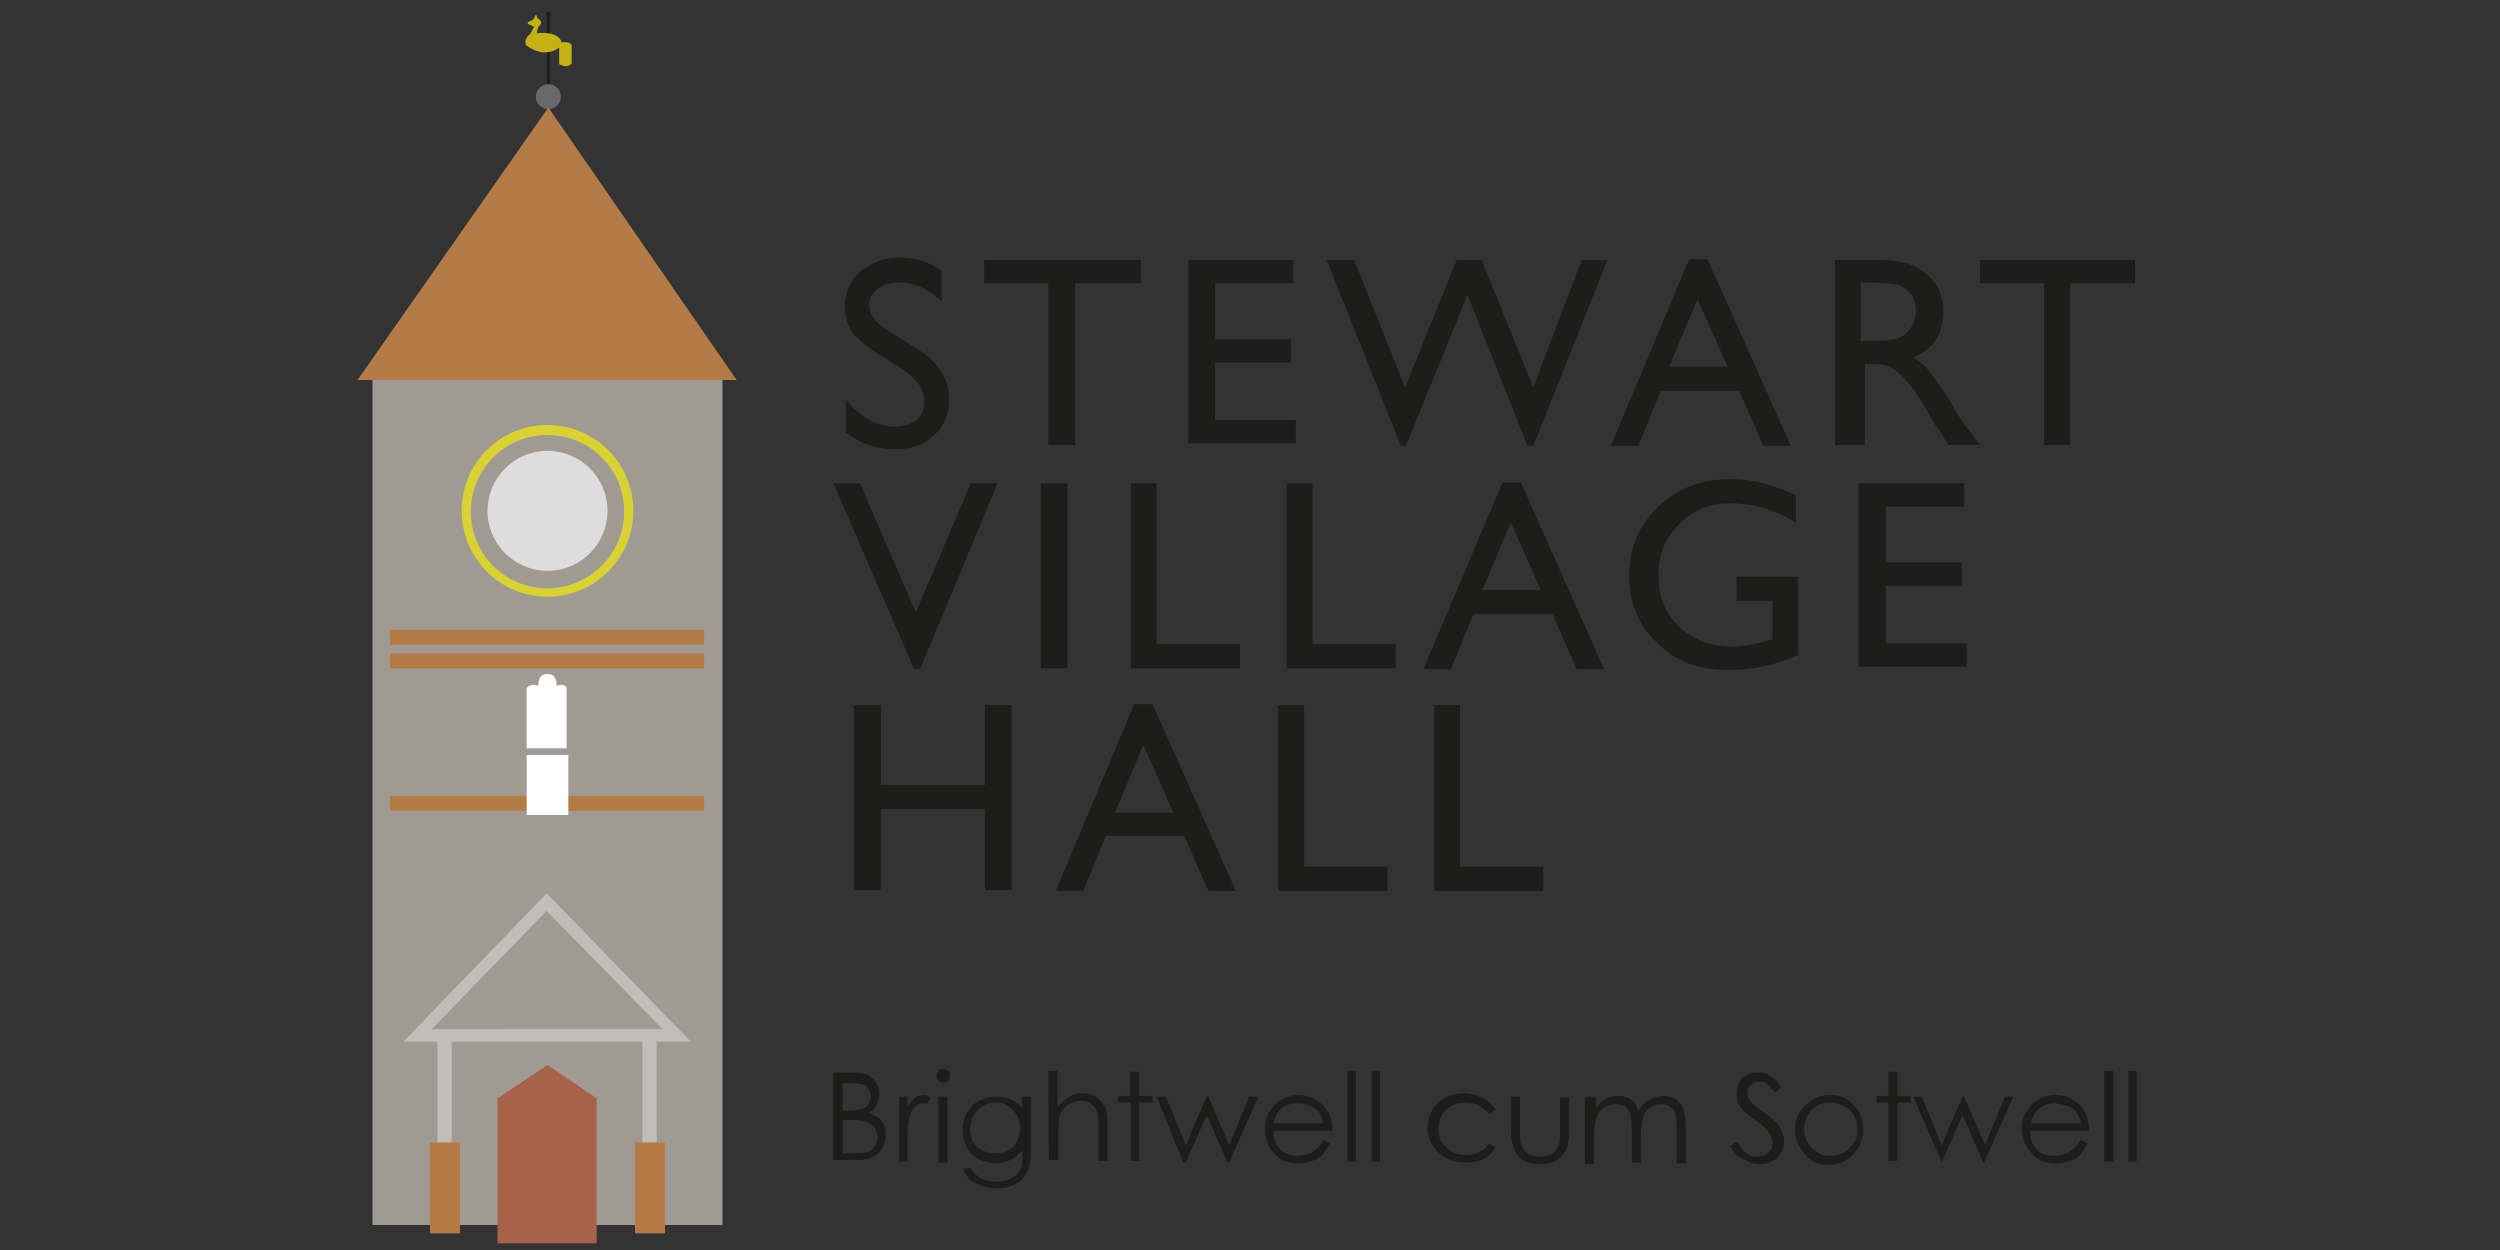 <?xml version="1.0" encoding="utf-8"?>
<!-- Generator: Adobe Illustrator 25.2.1, SVG Export Plug-In . SVG Version: 6.00 Build 0)  -->
<svg version="1.1" id="Layer_1" xmlns="http://www.w3.org/2000/svg" xmlns:xlink="http://www.w3.org/1999/xlink" x="0px" y="0px"
	 viewBox="0 0 300 150" style="enable-background:new 0 0 300 150;" xml:space="preserve">
<rect x="0" y="0" width="300" height="150" fill="#333333" stroke="none"/>
<style type="text/css">
	.st0{fill:none;stroke:#1D1D1B;stroke-width:0.388;stroke-miterlimit:10;}
	.st1{fill:#1D1D1B;}
	.st2{fill:#6B686B;}
	.st3{fill:#C3B116;}
	.st4{fill:#A19A92;}
	.st5{fill:#B37B47;}
	.st6{fill:#A7624A;}
	.st7{fill:#C2BDBB;}
	.st8{fill:#B47946;}
	.st9{fill:#D9D234;}
	.st10{fill:#DEDDDD;}
	.st11{fill:#FFFFFF;}
</style>
<g>
	<g>
		<g>
			<g>
				<g>
					<g>
						<line class="st0" x1="65.8" y1="1.7" x2="65.8" y2="10.5"/>
						<circle class="st1" cx="65.8" cy="1.7" r="0.3"/>
					</g>
					<circle class="st2" cx="65.8" cy="11.6" r="1.5"/>
				</g>
				<path class="st3" d="M63.6,4.1l0.5-0.9l-0.7-0.3c0,0-0.3-0.2,0.3-0.4s0.5-1,0.7-0.6l0.1,0.3c0,0,0.9,0.4,0.1,1L64.4,4
					c0,0,2.6-0.4,3,1.1c0,0,1.4-0.3,1.2,0.7v1.8c0,0-0.4,0.7-1.5,0.1v-2c0,0-1.7,1.5-4-0.3C63.2,5.5,62.7,4.8,63.6,4.1z"/>
			</g>
			<g>
				<g>
					<rect x="44.7" y="45.6" class="st4" width="42" height="101.4"/>
					<polygon class="st5" points="42.9,45.6 88.4,45.6 65.8,12.9 					"/>
				</g>
				<g>
					<g>
						<polygon class="st6" points="71.6,131.8 71.6,149.2 59.7,149.2 59.7,131.8 65.7,127.8 						"/>
						<g>
							<path class="st7" d="M65.6,107.2L48.4,125h34.5L65.6,107.2z M65.6,109.3l13.9,14.2H51.8L65.6,109.3z"/>
							<g>
								<g>
									<rect x="52.5" y="124.8" class="st7" width="1.7" height="12.6"/>
									<rect x="51.6" y="137.1" class="st8" width="3.6" height="10.9"/>
								</g>
								<g>
									<rect x="77.1" y="124.8" class="st7" width="1.7" height="12.6"/>
									<rect x="76.2" y="137.1" class="st8" width="3.6" height="10.9"/>
								</g>
							</g>
						</g>
					</g>
					<g>
						<g>
							<path class="st9" d="M65.7,51c-5.7,0-10.3,4.6-10.3,10.3c0,5.7,4.6,10.3,10.3,10.3S76,67,76,61.3S71.4,51,65.7,51z
								 M65.7,70.6c-5.1,0-9.2-4.1-9.2-9.2s4.1-9.2,9.2-9.2s9.2,4.1,9.2,9.2S70.7,70.6,65.7,70.6z"/>
							<circle class="st10" cx="65.7" cy="61.3" r="7.2"/>
						</g>
						<g>
							<g>
								<rect x="46.8" y="95.5" class="st5" width="37.7" height="1.8"/>
								<rect x="46.8" y="78.4" class="st5" width="37.7" height="1.8"/>
								<rect x="46.8" y="75.6" class="st5" width="37.7" height="1.8"/>
							</g>
							<g>
								<path class="st11" d="M66.8,82.3c0,0,0.1-1.5-1.1-1.4c-1.2-0.1-1.1,1.4-1.1,1.4c-1-0.4-1.4,0.3-1.4,0.3v7.2h2.3h0.3h2.2
									v-7.2C68.1,82.6,67.8,81.9,66.8,82.3z"/>
							</g>
						</g>
					</g>
				</g>
			</g>
		</g>
		<g>
			<g>
				<path class="st1" d="M108,44.1l-2.4-1.5c-1.5-0.9-2.6-1.8-3.3-2.7c-0.6-0.9-0.9-1.9-0.9-3c0-1.8,0.6-3.2,1.8-4.3
					c1.3-1,2.8-1.7,4.7-1.7c1.9,0,3.6,0.5,5.1,1.6v3.7c-1.6-1.6-3.4-2.3-5.1-2.3c-1.1,0-1.9,0.2-2.5,0.7c-0.6,0.5-1.1,1-1.1,1.9
					c0,0.6,0.2,1.3,0.7,1.9s1.3,1.2,2.4,1.8l2.4,1.5c2.7,1.6,4.1,3.7,4.1,6.2c0,1.8-0.6,3.3-1.8,4.3c-1.2,1.2-2.7,1.7-4.6,1.7
					c-2.2,0-4.2-0.6-6-2v-4c1.7,2.2,3.7,3.3,6,3.3c0.9,0,1.8-0.3,2.5-0.8c0.6-0.5,0.9-1.3,0.9-2.1C111,46.6,109.9,45.4,108,44.1z"/>
				<path class="st1" d="M118.3,31.2h18.6V34H129v19.4h-3.2V34h-7.7v-2.8H118.3z"/>
				<path class="st1" d="M142.6,31.2h12.6V34h-9.4v6.7h9.1v2.8h-9.1v6.9h9.7v2.8h-12.9V31.2H142.6z"/>
				<path class="st1" d="M189.8,31.2h3.1L184,53.5h-0.7l-7.2-18.1l-7.4,18.1h-0.6l-8.9-22.3h3.3l6.1,15.3l6.2-15.3h3l6.2,15.3
					L189.8,31.2z"/>
				<path class="st1" d="M202.7,31.1h2.2l10,22.4h-3.3l-2.9-6.6h-9.4l-2.7,6.6h-3.3L202.7,31.1z M207.3,44l-3.6-8.1l-3.4,8.1H207.3z
					"/>
				<path class="st1" d="M220.2,53.5V31.2h5.6c2.2,0,4,0.5,5.4,1.7c1.4,1.2,2,2.6,2,4.5c0,1.3-0.3,2.4-0.9,3.4
					c-0.6,0.9-1.6,1.7-2.7,2.1c0.7,0.4,1.4,1,2.1,1.9c0.6,0.8,1.7,2.2,2.8,4.2c0.7,1.3,1.4,2.2,1.9,2.8l1.2,1.6h-3.8l-0.9-1.5
					c0-0.1-0.1-0.1-0.2-0.3l-0.6-0.8l-0.9-1.6l-1.1-1.8c-0.6-0.9-1.3-1.7-1.8-2.2c-0.5-0.5-1-0.9-1.5-1.2c-0.4-0.2-1.2-0.3-2.2-0.3
					h-0.8v9.7h-3.4V53.5z M224.2,33.9h-0.9v7h1.3c1.6,0,2.7-0.1,3.4-0.4c0.6-0.3,1-0.7,1.4-1.3c0.3-0.5,0.5-1.2,0.5-1.9
					s-0.2-1.4-0.5-1.9c-0.4-0.5-0.9-0.9-1.6-1.2C227,34,225.8,33.9,224.2,33.9z"/>
				<path class="st1" d="M237.6,31.2h18.6V34h-7.8v19.4h-3.1V34h-7.7V31.2z"/>
				<path class="st1" d="M116.5,58h3.2l-9.3,22.3h-0.7L100,58h3.2l6.7,15.5L116.5,58z"/>
				<path class="st1" d="M124.9,58h3.2v22.2h-3.2C124.9,80.1,124.9,58,124.9,58z"/>
				<path class="st1" d="M135.7,58h3.1v19.3h10v2.9h-13.1V58z"/>
				<path class="st1" d="M154.4,58h3.1v19.3h10v2.9h-13.1V58z"/>
				<path class="st1" d="M180.3,57.9h2.2l10,22.4h-3.3l-2.9-6.6h-9.5l-2.7,6.6h-3.3L180.3,57.9z M184.9,70.8l-3.6-8.1l-3.4,8.1
					H184.9z"/>
				<path class="st1" d="M208.3,69.2h7.5v9.4c-2.7,1.2-5.5,1.8-8.2,1.8c-3.7,0-6.6-1-8.8-3.3c-2.2-2.1-3.3-4.8-3.3-8
					c0-3.4,1.2-6.1,3.5-8.3s5.1-3.3,8.6-3.3c1.3,0,2.4,0.1,3.6,0.4s2.5,0.7,4.3,1.5v3.3c-2.6-1.6-5.2-2.3-7.9-2.3
					c-2.4,0-4.5,0.8-6.1,2.5c-1.7,1.7-2.5,3.7-2.5,6.1c0,2.5,0.8,4.6,2.5,6.2c1.7,1.6,3.8,2.4,6.4,2.4c1.3,0,2.8-0.3,4.5-0.8
					l0.3-0.1v-4.6h-4.3v-2.9H208.3z"/>
				<path class="st1" d="M223.1,58h12.6v2.8h-9.4v6.7h9.1v2.8h-9.1v6.9h9.7v2.8H223V58H223.1z"/>
				<path class="st1" d="M118.2,84.6h3.2v22.2h-3.2v-9.7h-12.5v9.7h-3.2V84.6h3.2v9.6h12.5V84.6z"/>
				<path class="st1" d="M136.1,84.5h2.2l10,22.4H145l-2.9-6.6h-9.4l-2.7,6.6h-3.3L136.1,84.5z M140.8,97.5l-3.6-8.1l-3.4,8.1H140.8
					z"/>
				<path class="st1" d="M153.4,84.6h3.1V104h10v2.9h-13.1V84.6z"/>
				<path class="st1" d="M172.1,84.6h3.1V104h10v2.9h-13.1V84.6z"/>
			</g>
			<g>
				<path class="st1" d="M100,128.7h2.1c0.8,0,1.5,0.1,2,0.3c0.4,0.2,0.8,0.5,1,0.9c0.3,0.4,0.4,0.8,0.4,1.4s-0.1,0.9-0.3,1.3
					c-0.2,0.4-0.5,0.7-1.1,0.9c0.5,0.2,0.9,0.4,1.3,0.6c0.3,0.2,0.5,0.5,0.7,0.9c0.2,0.3,0.2,0.7,0.2,1.2c0,0.8-0.3,1.6-0.9,2.2
					c-0.6,0.6-1.5,0.8-2.5,0.8H100L100,128.7L100,128.7z M101.1,129.8v3.5h0.6c0.7,0,1.3-0.1,1.7-0.2c0.3-0.1,0.6-0.3,0.8-0.6
					s0.3-0.6,0.3-0.9c0-0.5-0.2-0.8-0.5-1.2c-0.3-0.3-0.8-0.4-1.7-0.4h-1.3V129.8z M101.1,134.3v4.1h1.4c0.7,0,1.4-0.1,1.7-0.2
					c0.3-0.1,0.6-0.4,0.8-0.7c0.2-0.3,0.3-0.6,0.3-1c0-0.5-0.1-0.8-0.4-1.3c-0.3-0.3-0.7-0.6-1.3-0.7c-0.3-0.1-0.9-0.1-1.9-0.1
					H101.1z"/>
				<path class="st1" d="M107.9,131.6h1v1.2c0.3-0.4,0.6-0.8,0.9-1.1c0.3-0.2,0.7-0.3,1-0.3s0.6,0.1,0.9,0.3l-0.5,0.8
					c-0.2-0.1-0.4-0.1-0.5-0.1c-0.3,0-0.6,0.1-0.9,0.4c-0.3,0.3-0.5,0.7-0.7,1.3c-0.1,0.4-0.2,1.4-0.2,2.7v2.6h-1
					C107.9,139.5,107.9,131.6,107.9,131.6z"/>
				<path class="st1" d="M113.2,128.3c0.2,0,0.4,0.1,0.6,0.2c0.2,0.1,0.2,0.3,0.2,0.6c0,0.2-0.1,0.4-0.2,0.6
					c-0.2,0.2-0.3,0.2-0.6,0.2c-0.2,0-0.4-0.1-0.6-0.2c-0.2-0.2-0.2-0.3-0.2-0.6c0-0.2,0.1-0.4,0.2-0.6
					C112.6,128.3,112.9,128.3,113.2,128.3z M112.6,131.6h1.1v7.9h-1.1V131.6z"/>
				<path class="st1" d="M122.6,131.6h1.1v6.3c0,1.2-0.1,1.9-0.3,2.4c-0.3,0.7-0.7,1.3-1.4,1.7c-0.6,0.4-1.5,0.6-2.4,0.6
					c-0.6,0-1.3-0.1-1.8-0.3c-0.5-0.2-0.9-0.4-1.4-0.7c-0.3-0.3-0.6-0.8-0.9-1.4h1c0.3,0.5,0.7,0.9,1.2,1.2c0.5,0.2,1.1,0.4,1.8,0.4
					c0.7,0,1.3-0.1,1.8-0.4c0.5-0.2,0.8-0.6,1.1-0.9c0.2-0.4,0.3-1.1,0.3-1.9V138c-0.4,0.5-0.8,0.8-1.4,1.2
					c-0.5,0.2-1.2,0.4-1.8,0.4c-0.7,0-1.4-0.2-2-0.5c-0.6-0.3-1.2-0.8-1.5-1.5c-0.3-0.6-0.5-1.3-0.5-2s0.2-1.4,0.5-2
					c0.3-0.6,0.8-1.2,1.5-1.5c0.6-0.3,1.4-0.5,2-0.5s1.2,0.1,1.7,0.3c0.5,0.2,1.1,0.6,1.5,1.2L122.6,131.6L122.6,131.6z
					 M119.6,132.3c-0.5,0-1.2,0.1-1.6,0.4c-0.5,0.3-0.8,0.6-1.2,1.2c-0.3,0.5-0.4,1.1-0.4,1.6c0,0.8,0.3,1.6,0.8,2.1
					c0.6,0.5,1.4,0.8,2.2,0.8c0.9,0,1.7-0.3,2.2-0.8c0.5-0.5,0.8-1.3,0.8-2.2c0-0.6-0.1-1.2-0.4-1.6c-0.2-0.4-0.6-0.8-1.2-1.2
					C120.4,132.3,120.1,132.3,119.6,132.3z"/>
				<path class="st1" d="M125.8,128.5h1.1v4.4c0.4-0.5,0.8-0.9,1.4-1.3c0.5-0.3,1-0.4,1.6-0.4c0.6,0,1.2,0.1,1.6,0.4
					c0.4,0.3,0.8,0.7,1.1,1.2c0.2,0.5,0.3,1.3,0.3,2.4v4.1h-1.1v-3.8c0-0.9,0-1.5-0.1-1.8c-0.1-0.5-0.3-0.9-0.7-1.2
					c-0.3-0.3-0.7-0.4-1.3-0.4c-0.6,0-1.2,0.2-1.7,0.6c-0.5,0.4-0.8,0.9-0.9,1.5c-0.1,0.4-0.1,1.1-0.1,2.1v2.9h-1.1
					C125.8,139.3,125.8,128.5,125.8,128.5z"/>
				<path class="st1" d="M135.7,128.6h1v2.9h1.6v0.8h-1.6v7h-1v-7h-1.5v-0.8h1.4v-2.9H135.7z"/>
				<path class="st1" d="M138.8,131.6h1.1l2.4,5.8l2.5-5.8h0.2l2.5,5.8l2.4-5.8h1.1l-3.5,7.9h-0.2l-2.5-5.7l-2.5,5.7H142
					L138.8,131.6z"/>
				<path class="st1" d="M158.8,136.8l0.8,0.4c-0.3,0.5-0.6,0.9-0.9,1.4c-0.4,0.3-0.7,0.6-1.3,0.7c-0.4,0.2-0.9,0.3-1.6,0.3
					c-1.3,0-2.3-0.4-3-1.3c-0.7-0.8-1-1.8-1-2.8s0.3-1.9,0.9-2.6c0.7-0.9,1.8-1.5,3.1-1.5s2.4,0.5,3.3,1.6c0.5,0.7,0.8,1.6,0.8,2.7
					h-7.1c0,0.9,0.3,1.7,0.8,2.2c0.5,0.6,1.3,0.8,2.1,0.8c0.4,0,0.8-0.1,1.2-0.2c0.4-0.1,0.7-0.3,0.9-0.5
					C158.2,137.7,158.5,137.4,158.8,136.8z M158.8,134.7c-0.1-0.5-0.3-0.9-0.6-1.3c-0.2-0.3-0.6-0.6-1.1-0.7
					c-0.4-0.2-0.8-0.3-1.4-0.3c-0.7,0-1.5,0.2-2,0.7c-0.4,0.3-0.7,0.9-0.9,1.7h6V134.7z"/>
				<path class="st1" d="M161.7,128.5h1v10.9h-1V128.5z"/>
				<path class="st1" d="M164.6,128.5h1v10.9h-1V128.5z"/>
				<path class="st1" d="M179.5,133.2l-0.8,0.5c-0.7-0.9-1.7-1.4-2.8-1.4c-0.9,0-1.8,0.3-2.4,0.9c-0.6,0.6-0.9,1.4-0.9,2.2
					c0,0.5,0.1,1.2,0.4,1.6c0.3,0.5,0.7,0.9,1.2,1.2c0.5,0.3,1.1,0.4,1.7,0.4c1.2,0,2.1-0.4,2.8-1.4l0.8,0.5
					c-0.4,0.5-0.8,1.1-1.5,1.4c-0.6,0.3-1.4,0.4-2.2,0.4c-1.3,0-2.3-0.4-3.2-1.2c-0.8-0.8-1.3-1.8-1.3-2.9c0-0.7,0.2-1.5,0.5-2.1
					c0.3-0.6,0.9-1.2,1.6-1.6c0.6-0.3,1.5-0.5,2.2-0.5c0.5,0,1.1,0.1,1.5,0.2c0.5,0.2,0.9,0.3,1.3,0.6
					C179,132.5,179.3,132.8,179.5,133.2z"/>
				<path class="st1" d="M181.3,131.6h1.1v3.7c0,0.9,0,1.5,0.1,1.9c0.1,0.5,0.4,0.8,0.8,1.2c0.4,0.3,0.9,0.4,1.5,0.4
					c0.5,0,1.1-0.1,1.5-0.4c0.4-0.3,0.6-0.6,0.8-1.1c0.1-0.3,0.1-0.9,0.1-1.9v-3.7h1.1v3.9c0,1.1-0.1,1.9-0.4,2.4
					c-0.2,0.5-0.6,0.9-1.2,1.3c-0.5,0.3-1.2,0.4-1.9,0.4s-1.4-0.1-1.9-0.4c-0.5-0.3-0.9-0.7-1.2-1.3c-0.2-0.5-0.4-1.4-0.4-2.5V131.6
					z"/>
				<path class="st1" d="M190.5,131.6h1v1.4c0.3-0.5,0.7-0.8,1.1-1.1c0.5-0.3,1.1-0.4,1.6-0.4c0.4,0,0.7,0.1,1.1,0.2
					c0.3,0.1,0.6,0.3,0.8,0.6c0.2,0.2,0.4,0.6,0.5,1.1c0.3-0.6,0.7-1.1,1.3-1.4c0.5-0.3,1.1-0.5,1.7-0.5c0.5,0,1.1,0.1,1.5,0.4
					c0.4,0.3,0.7,0.6,0.9,1.2c0.2,0.5,0.3,1.3,0.3,2.2v4.3h-1.1v-4.3c0-0.8-0.1-1.5-0.2-1.8c-0.1-0.3-0.3-0.5-0.6-0.7
					c-0.3-0.2-0.6-0.3-1-0.3c-0.5,0-0.9,0.1-1.4,0.4c-0.4,0.3-0.7,0.6-0.8,1.2c-0.2,0.5-0.3,1.3-0.3,2.4v3h-1.1v-4
					c0-0.9-0.1-1.6-0.2-1.9c-0.1-0.3-0.3-0.6-0.6-0.8c-0.3-0.2-0.6-0.3-1.1-0.3c-0.4,0-0.9,0.1-1.4,0.4c-0.4,0.3-0.7,0.6-0.9,1.2
					c-0.2,0.5-0.3,1.3-0.3,2.2v3.4h-1.1v-8H190.5z"/>
				<path class="st1" d="M207.6,137.5l0.9-0.5c0.6,1.2,1.4,1.8,2.2,1.8c0.3,0,0.7-0.1,1.1-0.2c0.3-0.2,0.5-0.4,0.7-0.6
					c0.2-0.3,0.2-0.5,0.2-0.8s-0.1-0.7-0.3-1.1c-0.3-0.5-0.9-1.1-1.8-1.7c-0.8-0.6-1.5-1.2-1.7-1.5c-0.4-0.5-0.5-1-0.5-1.7
					c0-0.4,0.1-0.8,0.3-1.3s0.5-0.6,0.9-0.9c0.4-0.2,0.8-0.3,1.4-0.3s0.9,0.1,1.4,0.4c0.4,0.2,0.9,0.7,1.4,1.4l-0.8,0.6
					c-0.4-0.5-0.7-0.8-1-1.1c-0.3-0.2-0.6-0.2-0.9-0.2c-0.4,0-0.7,0.1-1,0.4c-0.3,0.2-0.4,0.6-0.4,0.9c0,0.2,0,0.4,0.1,0.6
					c0.1,0.2,0.3,0.4,0.5,0.7c0.1,0.1,0.6,0.5,1.4,1.1c0.9,0.6,1.6,1.3,1.9,1.8c0.3,0.5,0.5,1.1,0.5,1.6c0,0.7-0.3,1.5-0.8,2
					c-0.6,0.5-1.3,0.8-2.1,0.8c-0.6,0-1.3-0.2-1.8-0.5C208.5,138.8,208.1,138.3,207.6,137.5z"/>
				<path class="st1" d="M219.6,131.4c1.3,0,2.2,0.4,3,1.4c0.7,0.8,1,1.8,1,2.8s-0.4,2.1-1.2,2.9c-0.7,0.8-1.8,1.3-2.9,1.3
					c-1.3,0-2.2-0.4-2.9-1.3c-0.7-0.8-1.2-1.8-1.2-2.9c0-1.1,0.3-2,1.1-2.8C217.4,131.8,218.5,131.4,219.6,131.4z M219.6,132.3
					c-0.8,0-1.6,0.3-2.2,0.9c-0.6,0.6-0.9,1.4-0.9,2.3c0,0.5,0.1,1.1,0.4,1.6c0.3,0.5,0.6,0.8,1.2,1.2c0.4,0.3,0.9,0.4,1.6,0.4
					c0.5,0,1.1-0.1,1.6-0.4c0.4-0.3,0.8-0.6,1.2-1.2c0.3-0.5,0.4-1,0.4-1.6c0-0.8-0.3-1.7-0.9-2.3
					C221.2,132.6,220.5,132.3,219.6,132.3z"/>
				<path class="st1" d="M226.6,128.6h1.1v2.9h1.6v0.8h-1.6v7h-1.1v-7h-1.4v-0.8h1.4V128.6z"/>
				<path class="st1" d="M229.6,131.6h1l2.4,5.8l2.5-5.8h0.2l2.5,5.8l2.4-5.8h1l-3.5,7.9h-0.1l-2.5-5.7l-2.5,5.7H233L229.6,131.6z"
					/>
				<path class="st1" d="M249.7,136.8l0.8,0.4c-0.3,0.5-0.6,0.9-0.9,1.4c-0.3,0.3-0.7,0.6-1.3,0.7c-0.4,0.2-0.9,0.3-1.6,0.3
					c-1.3,0-2.3-0.4-3-1.3c-0.7-0.8-1.1-1.8-1.1-2.8s0.3-1.9,0.9-2.6c0.7-0.9,1.8-1.5,3.1-1.5c1.4,0,2.4,0.5,3.3,1.6
					c0.5,0.7,0.8,1.6,0.8,2.7h-7.1c0,0.9,0.3,1.7,0.8,2.2c0.5,0.6,1.3,0.8,2.1,0.8c0.4,0,0.8-0.1,1.2-0.2c0.4-0.1,0.7-0.3,0.9-0.5
					C249,137.7,249.3,137.4,249.7,136.8z M249.7,134.7c-0.1-0.5-0.3-0.9-0.6-1.3c-0.2-0.3-0.6-0.6-1.1-0.7c-0.4-0.1-0.8-0.3-1.4-0.3
					c-0.7,0-1.5,0.2-2,0.7c-0.4,0.3-0.7,0.9-0.9,1.7h6V134.7z"/>
				<path class="st1" d="M252.5,128.5h1.1v10.9h-1.1V128.5z"/>
				<path class="st1" d="M255.4,128.5h1v10.9h-1V128.5z"/>
			</g>
		</g>
	</g>
	<rect x="63.2" y="90.6" class="st11" width="5" height="7.2"/>
</g>
</svg>
